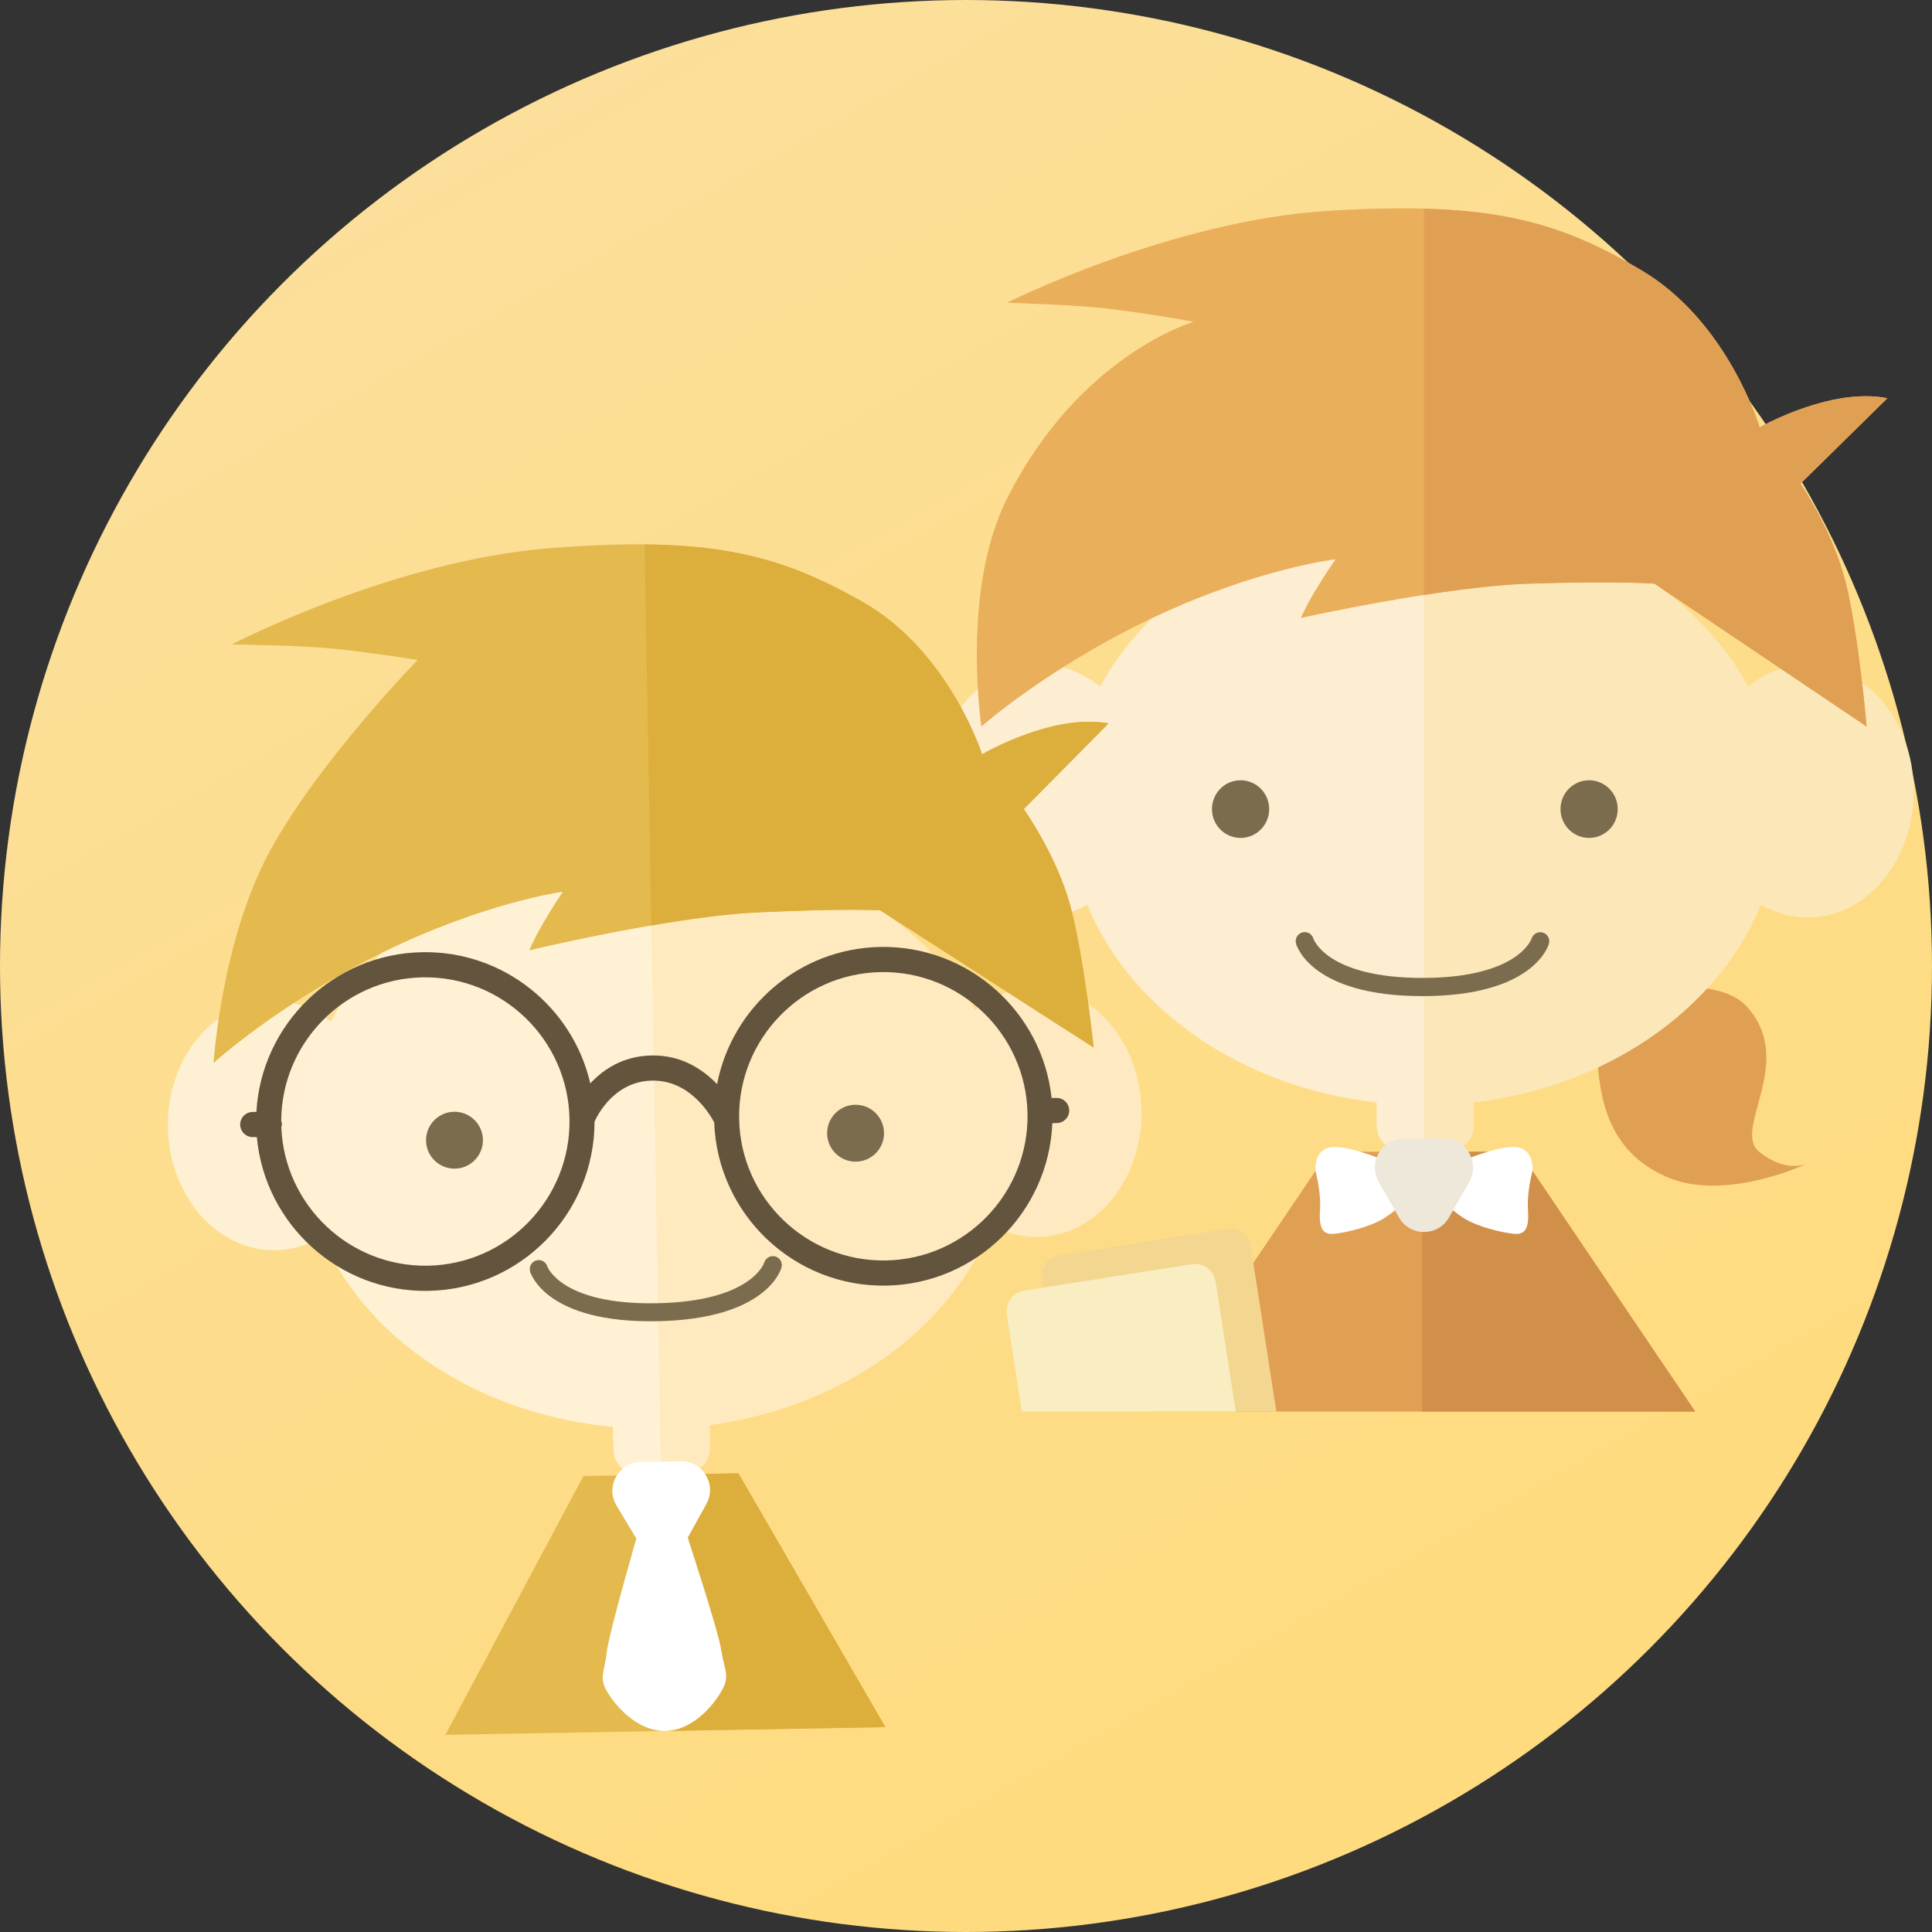 <?xml version="1.0" encoding="UTF-8" standalone="no"?>
<svg width="94px" height="94px" viewBox="0 0 94 94" version="1.1" xmlns="http://www.w3.org/2000/svg" xmlns:xlink="http://www.w3.org/1999/xlink">
    <rect x="0" y="0" width="94" height="94" fill="#333333" stroke="none"/>
    <!-- Generator: Sketch 42 (36781) - http://www.bohemiancoding.com/sketch -->
    <title>Group 7</title>
    <desc>Created with Sketch.</desc>
    <defs>
        <linearGradient x1="16.826%" y1="0%" x2="67.553%" y2="89.356%" id="linearGradient-1">
            <stop stop-color="#FBE09D" offset="0%"></stop>
            <stop stop-color="#FFDB7F" offset="100%"></stop>
        </linearGradient>
    </defs>
    <g id="Page-1" stroke="none" stroke-width="1" fill="none" fill-rule="evenodd">
        <g id="Pricing_v260" transform="translate(-895, -376)">
            <g id="Group-7" transform="translate(895, 376)">
                <circle id="Oval" fill="url(#linearGradient-1)" cx="47" cy="47" r="47"></circle>
                <g id="Group-3" transform="translate(69.5, 39) scale(1, -1) translate(-69.5, -39) translate(45, 9)">
                    <g id="g68" transform="translate(32.266, 10.858)" fill-rule="nonzero" fill="#E0A053">
                        <path d="M1.833,9.851 C1.833,9.851 6.213,10.819 7.711,9.182 C10.169,6.498 6.989,3.19 8.322,2.106 C9.656,1.021 10.681,1.537 10.681,1.537 C10.681,1.537 6.682,-0.375 3.81,0.885 C0.939,2.145 0.558,4.741 0.441,6.808 C0.324,8.876 1.833,9.851 1.833,9.851" id="path70"></path>
                    </g>
                    <g id="g612" transform="translate(0.396, 24.356)" fill-rule="nonzero" fill="#FDEDD1">
                        <path d="M10.385,6.157 C10.385,2.761 8.074,0.007 5.224,0.007 C2.373,0.007 0.062,2.761 0.062,6.157 C0.062,9.553 2.373,12.306 5.224,12.306 C8.074,12.306 10.385,9.553 10.385,6.157" id="path614"></path>
                    </g>
                    <g id="g616" transform="translate(37.724, 24.356)" fill-rule="nonzero" fill="#FCE7B9">
                        <path d="M10.385,6.157 C10.385,2.761 8.074,0.007 5.224,0.007 C2.373,0.007 0.062,2.761 0.062,6.157 C0.062,9.553 2.373,12.306 5.224,12.306 C8.074,12.306 10.385,9.553 10.385,6.157" id="path618"></path>
                    </g>
                    <g id="g620" transform="translate(10.604, 0.035)" fill-rule="nonzero" fill="#E0A053">
                        <polygon id="path622" points="18.327 12.929 13.679 12.929 9.032 12.929 0.486 0.288 10.489 0.288 16.87 0.288 26.873 0.288"></polygon>
                    </g>
                    <g id="g624" transform="translate(23.673, 0.035)" fill-rule="nonzero" fill="#D19049">
                        <polygon id="path626" points="0.611 12.929 0.521 12.929 0.521 0.288 3.802 0.288 13.804 0.288 5.259 12.929"></polygon>
                    </g>
                    <g id="g628" transform="translate(6.771, 12.395)" fill-rule="nonzero" fill="#FDEDD1">
                        <path d="M34.822,17.239 C34.822,25.193 27.072,31.641 17.513,31.641 C7.953,31.641 0.203,25.193 0.203,17.239 C0.203,9.936 6.738,3.908 15.206,2.968 L15.206,1.951 C15.206,0.642 16.269,0.569 17.568,0.569 C18.867,0.569 19.93,0.642 19.93,1.951 L19.93,2.98 C28.344,3.959 34.822,9.968 34.822,17.239" id="path630"></path>
                    </g>
                    <g id="g632" transform="translate(23.728, 12.964)" fill-rule="nonzero" fill="#FCE7B9">
                        <path d="M0.611,0 C1.91,0 2.973,0.073 2.973,1.382 L2.973,2.411 C11.388,3.39 17.865,9.399 17.865,16.67 C17.865,24.624 10.115,31.072 0.556,31.072 L0.556,0.001 C0.575,0.001 0.592,0 0.611,0" id="path634"></path>
                    </g>
                    <g id="g636" transform="translate(13.696, 27.787)" fill-rule="nonzero" fill="#7B6C4D">
                        <path d="M3.055,1.847 C3.055,1.072 2.431,0.445 1.663,0.445 C0.894,0.445 0.271,1.072 0.271,1.847 C0.271,2.622 0.894,3.25 1.663,3.25 C2.431,3.25 3.055,2.622 3.055,1.847" id="path638"></path>
                    </g>
                    <g id="g640" transform="translate(30.654, 27.787)" fill-rule="nonzero" fill="#7B6C4D">
                        <path d="M3.055,1.847 C3.055,1.072 2.431,0.445 1.663,0.445 C0.894,0.445 0.271,1.072 0.271,1.847 C0.271,2.622 0.894,3.25 1.663,3.25 C2.431,3.25 3.055,2.622 3.055,1.847" id="path642"></path>
                    </g>
                    <g id="g644" transform="translate(17.844, 19.933)" fill-rule="nonzero" fill="#7B6C4D">
                        <path d="M12.218,3.694 C11.989,3.761 11.746,3.628 11.674,3.399 C11.668,3.379 11.019,1.487 6.366,1.487 C1.713,1.487 1.064,3.379 1.061,3.39 C0.997,3.626 0.756,3.765 0.521,3.701 C0.287,3.637 0.149,3.394 0.213,3.157 C0.241,3.053 0.965,0.602 6.366,0.602 C11.767,0.602 12.491,3.053 12.519,3.157 C12.582,3.39 12.448,3.626 12.218,3.694" id="path646"></path>
                    </g>
                    <g id="g648" transform="translate(2.502, 33.217)" fill-rule="nonzero" fill="#EAAF5A">
                        <path d="M32.989,7.388 C32.989,7.388 31.17,7.52 26.94,7.388 C22.71,7.256 15.788,5.715 15.788,5.715 C15.788,5.715 16.019,6.249 16.48,7.024 C16.942,7.799 17.48,8.574 17.48,8.574 C17.48,8.574 13.652,8.126 8.567,5.715 C3.482,3.304 0.247,0.435 0.247,0.435 C0.247,0.435 -0.758,7.056 1.494,11.527 C5.027,18.54 10.575,20.127 10.575,20.127 C10.575,20.127 8.702,20.478 6.559,20.747 C4.883,20.957 1.494,21.054 1.494,21.054 C1.494,21.054 9.472,25.063 17.163,25.528 C24.854,25.993 28.213,25.105 32.401,22.607 C36.589,20.11 38.112,14.99 38.112,14.99 C38.112,14.99 39.477,15.783 41.323,16.248 C43.169,16.713 44.323,16.403 44.323,16.403 L40.101,12.252 C40.101,12.252 41.654,9.987 42.29,7.482 C42.925,4.976 43.317,0.435 43.317,0.435 L32.989,7.388 Z" id="path650"></path>
                    </g>
                    <g id="g652" transform="translate(24.276, 33.458)" fill-rule="nonzero" fill="#E0A053">
                        <path d="M19.549,16.007 C17.703,15.543 16.338,14.75 16.338,14.75 C16.338,14.75 14.815,19.869 10.627,22.367 C7.39,24.297 4.639,25.263 0.008,25.388 L0.008,6.596 C1.778,6.87 3.646,7.101 5.166,7.147 C9.396,7.279 11.215,7.147 11.215,7.147 L21.544,0.195 C21.544,0.195 21.151,4.736 20.516,7.242 C19.88,9.747 18.327,12.012 18.327,12.012 L22.549,16.163 C22.549,16.163 21.395,16.472 19.549,16.007" id="path654"></path>
                    </g>
                    <g id="g656" transform="translate(3.704, 21.486)"></g>
                    <g id="g660" transform="translate(18.893, 8.925)" fill-rule="nonzero" fill="#FFFFFF">
                        <path d="M4.276,3.078 C4.067,3.507 1.738,4.344 0.923,4.265 C0.108,4.185 0.054,3.33 0.141,2.98 C0.257,2.513 0.374,1.791 0.332,1.193 C0.263,0.24 0.516,-0.002 1.024,0.046 C1.534,0.092 2.798,0.375 3.484,0.826 C4.141,1.258 4.589,1.741 4.589,1.741 L4.276,3.078 Z" id="path662"></path>
                    </g>
                    <g id="g664" transform="translate(24.787, 8.925)" fill-rule="nonzero" fill="#FFFFFF">
                        <path d="M0.611,3.078 C0.82,3.507 3.149,4.344 3.964,4.265 C4.779,4.185 4.833,3.33 4.746,2.98 C4.63,2.513 4.513,1.791 4.556,1.193 C4.624,0.24 4.372,-0.002 3.863,0.046 C3.353,0.092 2.089,0.375 1.403,0.826 C0.746,1.258 0.298,1.741 0.298,1.741 L0.611,3.078 Z" id="path666"></path>
                    </g>
                    <g id="g668" transform="translate(21.596, 9.019)" fill-rule="nonzero" fill="#EEE8DB">
                        <path d="M4.887,2.463 L3.904,0.747 C3.364,-0.197 2.011,-0.197 1.47,0.747 L0.488,2.463 C-0.054,3.407 0.623,4.587 1.704,4.587 L3.67,4.587 C4.752,4.587 5.428,3.407 4.887,2.463" id="path670"></path>
                    </g>
                    <g id="g672" transform="translate(5.47, 0.323)" fill-rule="nonzero" fill="#F3D690">
                        <path d="M1.222,0 L11.629,0 L10.385,8.035 C10.298,8.594 9.778,8.976 9.223,8.889 L1.073,7.607 C0.518,7.519 0.138,6.995 0.225,6.436 L1.222,0 Z" id="path674"></path>
                    </g>
                    <g id="g676" transform="translate(3.495, 0.323)" fill-rule="nonzero" fill="#F9EEC1">
                        <path d="M1.222,0 L11.629,0 L10.651,6.312 C10.564,6.872 10.045,7.254 9.49,7.167 L1.34,5.885 C0.784,5.797 0.405,5.273 0.492,4.714 L1.222,0 Z" id="path678"></path>
                    </g>
                </g>
                <g id="Group-4" transform="translate(32.537, 54.432) scale(1, -1) rotate(1) translate(-32.537, -54.432) translate(7.537, 23.432)" fill-rule="nonzero">
                    <g id="Group-2" transform="translate(-0, 0.459)">
                        <g id="Group" transform="translate(0.459, 0)">
                            <g id="g72" transform="translate(0.034, 24.428)" fill="#FEF0D2">
                                <path d="M10.4,6.118 C10.4,2.767 8.102,0.051 5.269,0.051 C2.434,0.051 0.136,2.767 0.136,6.118 C0.136,9.468 2.434,12.184 5.269,12.184 C8.102,12.184 10.4,9.468 10.4,6.118" id="path74"></path>
                            </g>
                            <g id="g80" transform="translate(37.147, 24.428)" fill="#FFE9C0">
                                <path d="M10.4,6.118 C10.4,2.767 8.102,0.051 5.268,0.051 C2.434,0.051 0.136,2.767 0.136,6.118 C0.136,9.468 2.434,12.184 5.268,12.184 C8.102,12.184 10.4,9.468 10.4,6.118" id="path82"></path>
                            </g>
                            <g id="g88" transform="translate(12.947, 0.386)" fill="#E4B94D">
                                <polygon id="path90" points="14.682 12.847 10.911 12.847 7.141 12.847 0.207 0.376 8.322 0.376 13.5 0.376 21.615 0.376"></polygon>
                            </g>
                            <g id="g92" transform="translate(23.247, 0.386)" fill="#DCAE3C">
                                <polygon id="path94" points="0.612 12.847 0.539 12.847 0.539 0.376 3.201 0.376 11.316 0.376 4.383 12.847"></polygon>
                            </g>
                            <g id="g96" transform="translate(6.198, 13.162)" fill="#FFF1D3">
                                <path d="M34.871,16.518 C34.871,24.365 27.165,30.726 17.661,30.726 C8.156,30.726 0.451,24.365 0.451,16.518 C0.451,9.313 6.947,3.365 15.367,2.439 L15.367,1.435 C15.367,0.144 16.423,0.072 17.715,0.072 C19.007,0.072 20.064,0.144 20.064,1.435 L20.064,2.45 C28.43,3.416 34.871,9.345 34.871,16.518" id="path98"></path>
                            </g>
                            <g id="g100" transform="translate(23.76, 13.233)" fill="#FFEAC0">
                                <path d="M0.153,-1.88293825e-13 C1.445,-1.88293825e-13 2.502,0.072 2.502,1.364 L2.502,2.379 C10.868,3.345 17.308,9.272 17.308,16.446 C17.308,24.293 9.603,30.654 0.098,30.654 L0.098,0.001 C0.117,0.001 0.134,-1.88293825e-13 0.153,-1.88293825e-13" id="path102"></path>
                            </g>
                            <g id="g108" transform="translate(12.425, 27.844)" fill="#7B6C4D">
                                <path d="M3.059,1.835 C3.059,1.071 2.439,0.451 1.675,0.451 C0.911,0.451 0.291,1.071 0.291,1.835 C0.291,2.599 0.911,3.219 1.675,3.219 C2.439,3.219 3.059,2.599 3.059,1.835" id="path110"></path>
                            </g>
                            <g id="g112" transform="translate(31.943, 27.844)" fill="#7B6C4D">
                                <path d="M3.059,1.835 C3.059,1.071 2.439,0.451 1.675,0.451 C0.911,0.451 0.291,1.071 0.291,1.835 C0.291,2.599 0.911,3.219 1.675,3.219 C2.439,3.219 3.059,2.599 3.059,1.835" id="path114"></path>
                            </g>
                            <g id="g116" transform="translate(17.369, 20.694)" fill="#7B6C4D">
                                <path d="M12.235,3.059 C12.008,3.125 11.766,2.994 11.694,2.767 C11.688,2.749 11.043,0.882 6.417,0.882 C1.791,0.882 1.146,2.749 1.142,2.759 C1.079,2.992 0.839,3.129 0.606,3.066 C0.373,3.003 0.236,2.762 0.299,2.529 C0.327,2.426 1.046,0.008 6.417,0.008 C11.787,0.008 12.507,2.426 12.535,2.529 C12.597,2.759 12.463,2.992 12.235,3.059" id="path118"></path>
                            </g>
                            <g id="g576" transform="translate(2.425, 33.621)" fill="#E4B94D">
                                <path d="M32.576,6.882 C32.576,6.882 30.768,7.012 26.562,6.882 C22.356,6.753 15.474,5.232 15.474,5.232 C15.474,5.232 15.703,5.759 16.162,6.523 C16.621,7.288 17.156,8.053 17.156,8.053 C17.156,8.053 13.351,7.611 8.294,5.232 C3.239,2.853 0.022,0.023 0.022,0.023 C0.022,0.023 0.499,5.96 2.933,10.267 C5.367,14.573 10.29,19.45 10.29,19.45 C10.29,19.45 8.428,19.797 6.297,20.062 C4.632,20.268 1.263,20.364 1.263,20.364 C1.263,20.364 9.194,24.32 16.841,24.779 C24.488,25.238 27.828,24.361 31.992,21.897 C36.156,19.433 37.669,14.383 37.669,14.383 C37.669,14.383 39.027,15.164 40.862,15.623 C42.697,16.082 43.844,15.776 43.844,15.776 L39.648,11.681 C39.648,11.681 41.191,9.447 41.823,6.975 C42.455,4.503 42.845,0.023 42.845,0.023 L32.576,6.882 Z" id="path578"></path>
                            </g>
                        </g>
                        <g id="g580" transform="translate(24.17, 33.338)" fill="#DCAE3C">
                            <path d="M19.576,15.906 C17.741,15.447 16.383,14.665 16.383,14.665 C16.383,14.665 14.87,19.715 10.706,22.179 C7.487,24.085 4.752,25.036 0.147,25.161 L0.147,6.621 C1.907,6.892 3.765,7.118 5.276,7.165 C9.482,7.295 11.291,7.165 11.291,7.165 L21.559,0.306 C21.559,0.306 21.169,4.786 20.538,7.257 C19.906,9.729 18.362,11.964 18.362,11.964 L22.559,16.059 C22.559,16.059 21.412,16.365 19.576,15.906" id="path582"></path>
                        </g>
                    </g>
                    <g id="g588" transform="translate(3.629, 22.698)" fill="#62543D">
                        <path d="M31.812,1.224 C27.943,1.224 24.795,4.371 24.795,8.24 C24.795,12.109 27.943,15.256 31.812,15.256 C35.68,15.256 38.829,12.109 38.829,8.24 C38.829,4.371 35.68,1.224 31.812,1.224 M9.526,1.358 C5.709,1.358 2.599,4.424 2.517,8.222 C2.53,8.272 2.548,8.32 2.548,8.374 C2.548,8.427 2.53,8.475 2.517,8.525 C2.599,12.323 5.709,15.39 9.526,15.39 C13.395,15.39 16.543,12.243 16.543,8.374 C16.543,4.505 13.395,1.358 9.526,1.358 M40.247,8.986 L40.014,8.986 C39.636,13.18 36.103,16.48 31.812,16.48 C27.853,16.48 24.54,13.672 23.752,9.945 C23.077,10.671 22.044,11.395 20.596,11.395 C19.201,11.395 18.225,10.755 17.585,10.087 C16.794,13.811 13.482,16.614 9.526,16.614 C5.19,16.614 1.632,13.243 1.317,8.986 L1.129,8.986 C0.791,8.986 0.518,8.712 0.518,8.374 C0.518,8.036 0.791,7.762 1.129,7.762 L1.317,7.762 C1.632,3.504 5.19,0.134 9.526,0.134 C14.02,0.134 17.679,3.751 17.759,8.226 C17.936,8.599 18.791,10.171 20.596,10.171 C22.422,10.171 23.375,8.492 23.58,8.084 C23.664,3.613 27.321,2.0250468e-13 31.812,2.0250468e-13 C36.194,2.0250468e-13 39.778,3.441 40.028,7.762 L40.247,7.762 C40.586,7.762 40.859,8.036 40.859,8.374 C40.859,8.712 40.586,8.986 40.247,8.986" id="path590"></path>
                    </g>
                    <g id="g596" transform="translate(20.973, 0.889)" fill="#FFFFFF">
                        <path d="M6.118,4.282 C5.989,5.21 4.503,10.018 4.503,10.018 L3.345,9.814 L3.345,9.813 L3.345,9.814 L2.186,10.018 C2.186,10.018 0.7,5.21 0.571,4.282 C0.444,3.365 0.244,3.122 0.397,2.612 C0.55,2.102 1.744,0.332 3.345,0.332 C4.945,0.332 6.14,2.102 6.293,2.612 C6.446,3.122 6.245,3.365 6.118,4.282" id="path598"></path>
                    </g>
                    <g id="g604" transform="translate(21.611, 9.782)" fill="#FFFFFF">
                        <path d="M4.894,2.447 L3.917,0.754 C3.379,-0.177 2.035,-0.177 1.497,0.754 L0.519,2.447 C-0.018,3.379 0.654,4.543 1.729,4.543 L3.684,4.543 C4.76,4.543 5.432,3.379 4.894,2.447" id="path606"></path>
                    </g>
                </g>
            </g>
        </g>
    </g>
</svg>

